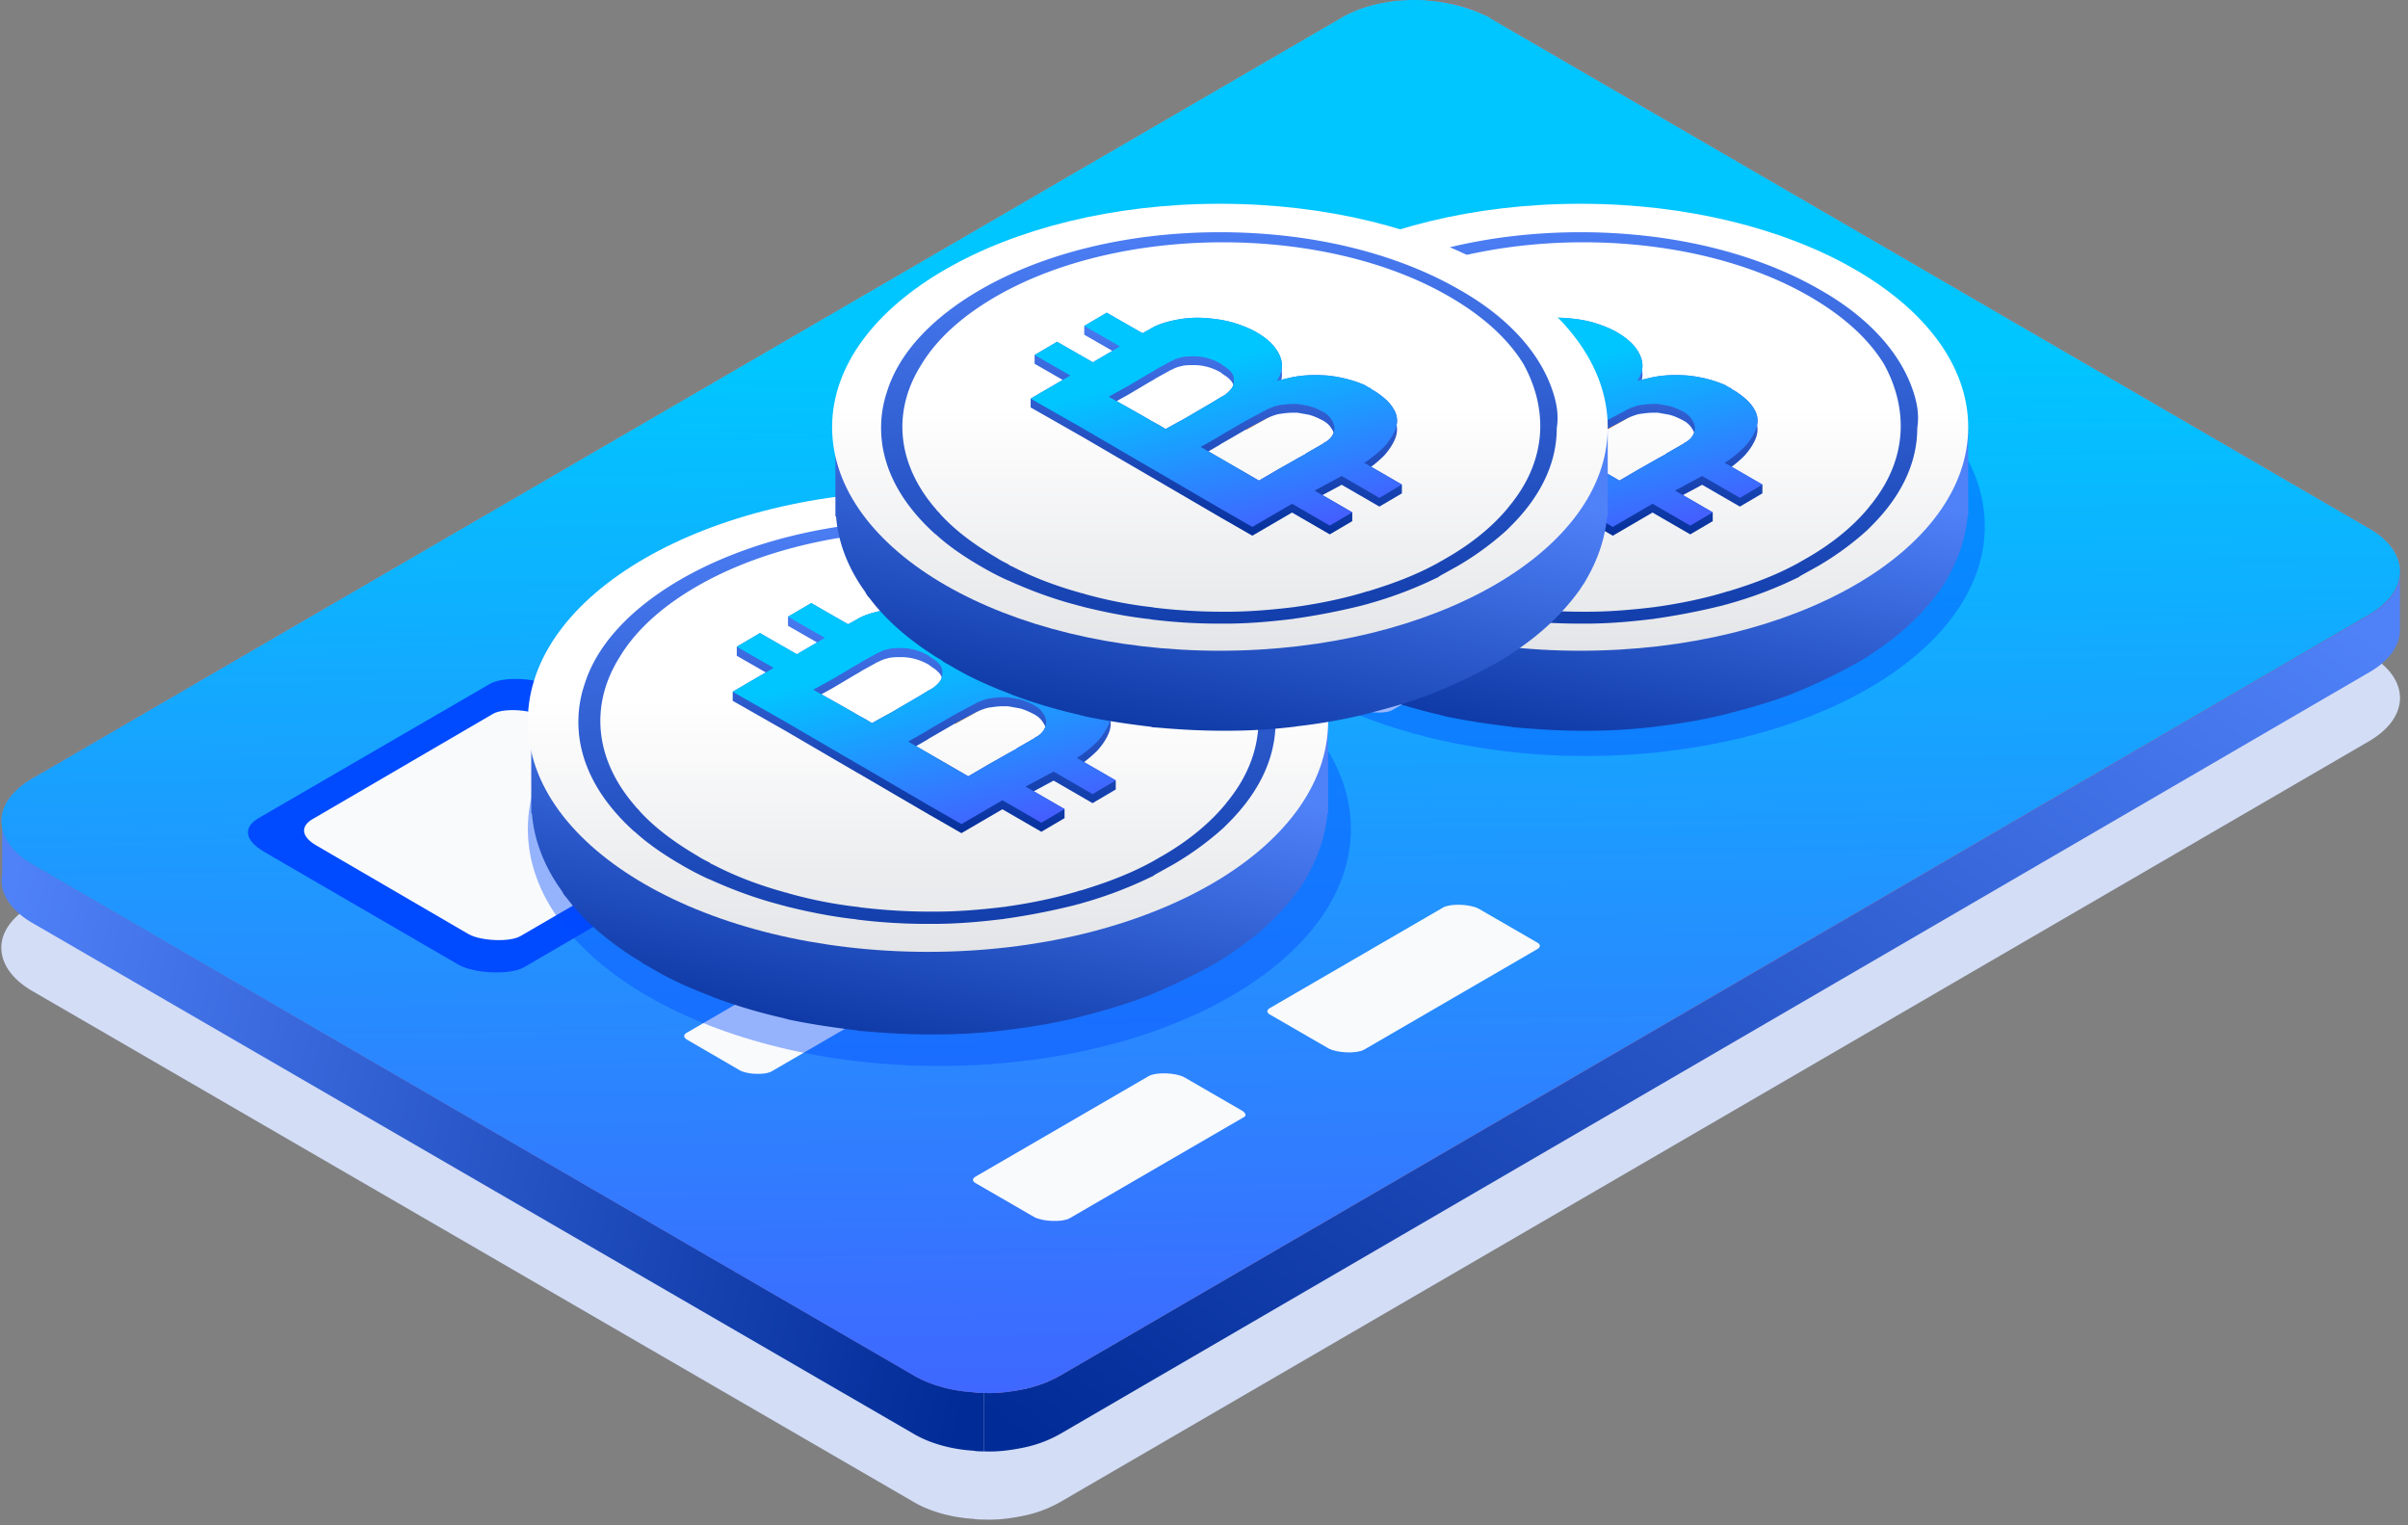<svg width="259" height="164" fill="none" xmlns="http://www.w3.org/2000/svg"><rect width="100%" height="100%" fill="#808080" stroke="none"/><path d="M258.128 75.369c-.144 1.589-1.221 3.106-3.303 4.333l-140.793 81.83a13.42 13.42 0 01-3.805 1.445c-1.365.289-2.872.505-4.38.433-.359 0-.79 0-1.149-.072-2.369-.145-4.738-.795-6.533-1.878l-94.7-54.89c-1.867-1.084-2.944-2.456-3.231-3.828-.43-1.95.646-3.9 3.23-5.417l140.866-81.83c2.226-1.3 5.241-1.95 8.185-1.878.359 0 .79 0 1.149.072 2.153.145 4.307.723 6.102 1.59.144.072.359.144.503.288l94.7 54.963c2.226 1.3 3.302 3.105 3.159 4.839z" fill="#D3DDF6"/><path d="M159.694 1.594l-1.364 5.634 84.577 49.112c4.379 2.528 4.379 6.645 0 9.245l-138.209 80.313 5.528 3.467c-1.364.289-2.872.506-4.38.433l-1.148-.072c-2.37-.144-4.739-.794-6.534-1.878l-94.7-54.89C1.598 91.874.521 90.502.234 89.13c-.36-1.95.646-3.9 3.23-5.417L144.33 1.883c2.225-1.3 5.241-1.95 8.184-1.878l1.149.073c2.154.072 4.308.65 6.031 1.516z" fill="#EA4E65"/><path d="M160.197 1.883l94.7 54.963c4.379 2.528 4.379 6.645 0 9.245l-140.866 81.83a13.406 13.406 0 01-3.805 1.444c-1.364.289-2.872.506-4.38.433-.358 0-.789 0-1.148-.072-2.37-.144-4.739-.794-6.534-1.878l-94.7-54.89C1.598 91.874.521 90.502.234 89.13c-.36-1.95.646-3.9 3.23-5.417L144.33 1.883c2.225-1.3 5.241-1.95 8.184-1.878.359 0 .79 0 1.149.073 2.226.144 4.308.722 6.103 1.589l.431.216z" fill="#FAB600"/><path d="M258.128 61.757v6.14c-.072 1.588-1.149 3.177-3.303 4.405l-140.793 81.902a13.394 13.394 0 01-3.806 1.444c-1.364.289-2.872.506-4.379.434v-6.284c1.507 0 2.943-.144 4.379-.433a13.424 13.424 0 003.806-1.444l140.793-81.83c2.082-1.228 3.231-2.745 3.303-4.334z" fill="url(#prefix__paint0_linear_913_1057)"/><path d="M258.127 61.757c-.143 1.589-1.22 3.106-3.302 4.334L114.031 147.92a13.408 13.408 0 01-3.805 1.445c-1.364.289-2.872.505-4.379.433v6.284c-.359 0-.79 0-1.149-.072-2.369-.145-4.739-.795-6.534-1.878l-94.7-54.89C1.598 98.157.521 96.785.234 95.412a5.367 5.367 0 010-1.516v-4.695l5.743-.578L144.33 8.167c2.225-1.3 5.241-1.95 8.184-1.878.359 0 .79 0 1.149.072 2.154.145 4.308.722 6.103 1.589.144.072.359.144.502.289l93.193 54.096 4.666-.578z" fill="url(#prefix__paint1_linear_913_1057)"/><path d="M160.197 1.883l94.7 54.963c4.379 2.528 4.379 6.645 0 9.245l-140.866 81.83a13.406 13.406 0 01-3.805 1.444c-1.364.289-2.872.506-4.38.433-.358 0-.789 0-1.148-.072-2.37-.144-4.739-.794-6.534-1.878l-94.7-54.89C1.598 91.874.521 90.502.234 89.13c-.36-1.95.646-3.9 3.23-5.417L144.33 1.883c2.225-1.3 5.241-1.95 8.184-1.878.359 0 .79 0 1.149.073 2.226.144 4.308.722 6.103 1.589l.431.216z" fill="#8E62A6"/><path d="M258.128 61.757c-.144 1.589-1.221 3.106-3.303 4.334l-140.793 81.83a13.418 13.418 0 01-3.805 1.444c-1.365.289-2.872.506-4.38.433-.359 0-.79 0-1.149-.072-2.369-.144-4.738-.794-6.533-1.878l-94.7-54.89C1.598 91.874.52 90.502.234 89.13c-.43-1.95.646-3.9 3.23-5.417L144.33 1.883c2.226-1.3 5.241-1.95 8.185-1.878.359 0 .79 0 1.149.073 2.153.144 4.307.722 6.102 1.589.144.072.359.144.503.288l94.7 54.963c2.226 1.3 3.302 3.106 3.159 4.84z" fill="url(#prefix__paint2_linear_913_1057)"/><path d="M81.795 89.202l-25.416 14.806c-1.436.867-5.385.722-7.108-.289L28.378 91.586c-2.082-1.228-2.297-2.673-.43-3.684l24.77-14.372c1.363-.795 5.025-.65 6.604.288l22.186 12.929c1.436.722 1.58 1.733.287 2.455z" fill="#004AFF"/><path d="M75.836 89.13l-19.888 11.556c-1.149.65-4.236.505-5.528-.217l-16.37-9.533c-1.651-.94-1.795-2.095-.359-2.89L53.004 76.78c1.077-.65 3.95-.506 5.17.216l17.375 10.112c1.148.65 1.292 1.444.287 2.022zM102.904 103.647l-19.888 11.556c-.718.433-2.728.361-3.518-.145l-5.6-3.25c-.36-.216-.431-.505-.072-.722L93.714 99.53c.718-.433 2.728-.36 3.518.145l5.6 3.25c.359.216.431.505.072.722z" fill="#F9FAFC"/><path d="M136.289 84.219l-19.887 11.556c-.718.433-2.729.36-3.518-.145l-5.601-3.25c-.359-.217-.43-.505-.071-.722l19.887-11.556c.718-.433 2.729-.361 3.518.144l5.6 3.25c.359.29.431.506.072.723zM169.674 64.79l-19.888 11.556c-.718.434-2.728.361-3.518-.144l-5.6-3.25c-.359-.217-.431-.506-.072-.722l19.888-11.556c.718-.434 2.728-.361 3.518.144l5.6 3.25c.359.29.431.578.072.722zM203.06 45.434L183.172 56.99c-.718.434-2.728.361-3.518-.144l-5.6-3.25c-.359-.217-.431-.506-.072-.722l19.888-11.556c.718-.434 2.728-.361 3.518.144l5.6 3.25c.431.29.431.506.072.722z" fill="#fff"/><path d="M133.704 120.187l-18.667 10.833c-.79.433-2.872.361-3.806-.144l-6.246-3.612c-.431-.216-.431-.505-.072-.722l18.667-10.833c.79-.434 2.872-.362 3.806.144l6.246 3.611c.431.289.431.578.072.723zM165.367 102.058L146.7 112.892c-.79.433-2.872.361-3.806-.145l-6.246-3.611c-.431-.217-.431-.506-.072-.722l18.667-10.834c.79-.433 2.872-.36 3.806.145l6.246 3.611c.431.217.431.505.072.722z" fill="#F9FAFC"/><path d="M166.3 30.917l-47.386 27.518c-.502.289-1.723.216-2.297-.073l-6.462-3.755c-.215-.145-.287-.29-.072-.434l47.386-27.517c.503-.289 1.723-.217 2.298.072l6.461 3.756c.287.144.287.289.072.433z" fill="#fff"/><path opacity=".4" d="M101.037 114.633c24.446 0 44.264-11.411 44.264-25.488 0-14.076-19.818-25.488-44.264-25.488-24.447 0-44.265 11.412-44.265 25.488 0 14.077 19.818 25.488 44.265 25.488z" fill="#004AFF"/><path d="M142.851 77.859V87.47h-.073c-.22 2.421-1.028 4.842-2.424 7.19-.147.293-.367.514-.514.807-1.763 2.494-4.186 4.915-7.418 7.043-.147.147-.367.22-.514.367-.514.293-1.028.66-1.616.954-1.836 1.027-3.819 1.981-5.876 2.861-.146.073-.367.147-.514.22-2.35.954-4.847 1.688-7.418 2.348-.147.073-.367.073-.514.147a62.87 62.87 0 01-7.418 1.32c-.147 0-.367.074-.514.074a62.07 62.07 0 01-7.418.44h-.514c-2.497 0-4.995-.147-7.418-.367-.147 0-.368 0-.514-.073-2.498-.294-4.995-.661-7.419-1.174-.146-.074-.367-.074-.514-.147a58.146 58.146 0 01-7.418-2.201c-.147-.073-.367-.147-.514-.22-2.35-.881-4.553-1.908-6.61-3.155-.294-.147-.588-.293-.808-.514-.147-.073-.367-.22-.514-.293-3.158-1.981-5.655-4.182-7.418-6.53-.22-.22-.367-.44-.514-.733-1.91-2.641-3.012-5.503-3.232-8.364h-.073v-9.611h2.57c.22-.367.44-.734.735-1.027.147-.22.367-.44.514-.734a17.95 17.95 0 012.277-2.494c1.028-1.027 2.203-1.981 3.525-2.935.955-.66 1.91-1.32 3.011-1.907 16.82-9.685 44.068-9.685 60.887 0 1.102.587 2.057 1.247 3.012 1.907 1.322.954 2.497 1.908 3.525 2.935 1.175 1.174 2.204 2.347 3.085 3.595.147.22.294.44.441.733h2.129v-.073z" fill="url(#prefix__paint3_linear_913_1057)"/><path d="M99.812 102.363c23.77 0 43.04-11.102 43.04-24.797 0-13.696-19.27-24.798-43.04-24.798s-43.04 11.102-43.04 24.797c0 13.696 19.27 24.798 43.04 24.798z" fill="url(#prefix__paint4_linear_913_1057)"/><path d="M136.756 73.604c-1.395-4.255-4.921-8.217-10.356-11.299-7.124-4.108-16.525-6.383-26.588-6.383-10.062 0-19.463 2.275-26.587 6.383-5.435 3.155-9.034 7.044-10.356 11.299a12.558 12.558 0 00-.661 4.035c0 4.182 2.056 8.144 5.802 11.592.147.147.367.293.514.44 1.322 1.174 2.938 2.274 4.701 3.301a33.434 33.434 0 002.79 1.468c.148.073.368.147.515.22 2.277 1.027 4.847 1.98 7.418 2.641.147.073.367.073.514.147 2.35.587 4.848 1.1 7.418 1.394.147 0 .368.073.514.073a60.74 60.74 0 007.345.44h.661c2.571 0 4.994-.22 7.418-.513.147 0 .367-.073.514-.073a73.674 73.674 0 007.418-1.468c.147-.073.368-.073.514-.147a44.355 44.355 0 007.419-2.787c.146-.074.367-.147.514-.294l1.983-1.1a32.495 32.495 0 005.435-3.962l.514-.514c3.305-3.301 5.068-6.97 5.068-10.858.22-1.394 0-2.715-.441-4.035zm-4.407 12.179c-.147.22-.367.44-.514.66-1.689 2.054-3.966 3.962-6.904 5.65-.147.072-.367.22-.514.293-.147.073-.367.22-.514.293-2.277 1.247-4.774 2.201-7.418 3.008-.147.073-.367.073-.514.147-2.424.733-4.921 1.247-7.418 1.614-.147 0-.368.073-.514.073-2.424.294-4.921.514-7.419.514h-.514a61.96 61.96 0 01-7.418-.44c-.147 0-.367-.074-.514-.074a47.4 47.4 0 01-7.418-1.467c-.147-.073-.367-.073-.514-.147-2.644-.733-5.141-1.687-7.418-2.861-.147-.074-.367-.147-.514-.294-.441-.22-.882-.44-1.322-.733-2.498-1.468-4.554-3.008-6.17-4.77-.147-.22-.367-.366-.514-.586-4.333-4.989-4.92-10.858-1.616-16.067 1.69-2.788 4.48-5.356 8.3-7.557 13.881-7.997 36.429-7.997 50.237 0 3.819 2.201 6.61 4.769 8.299 7.557 2.718 4.989 2.498 10.418-1.175 15.187z" fill="url(#prefix__paint5_linear_913_1057)"/><path d="M101.207 74.117l4.039 2.348c-.073.073-.147.073-.294.147l-2.203 1.247-3.82-2.201 1.249-.734c.441-.22.808-.513 1.029-.807z" fill="#E39859"/><path fill-rule="evenodd" clip-rule="evenodd" d="M114.501 87.01l-3.313-1.916 2.137-1.146 4.187 2.422 2.497-1.468v-.974l-3.412-1.973a14.091 14.091 0 001.429-1.235c.661-.733 1.102-1.467 1.322-2.127.128-.427.157-.853.072-1.266a2.397 2.397 0 00-.366-1.836c-.367-.66-1.101-1.32-2.13-1.98-.147-.074-.294-.147-.44-.294l-.115-.053c-.132-.06-.287-.129-.4-.24-1.322-.588-2.79-.954-4.259-1.101-1.102-.073-2.13-.073-3.159.073-.073 0-.165.019-.257.037a1.428 1.428 0 01-.257.037c-.33.073-.642.146-.955.22l-.451.105c.084-.357.09-.714.021-1.07.109-.56.028-1.118-.231-1.676-.44-.954-1.248-1.761-2.497-2.495-.734-.44-1.689-.807-2.644-1.1-1.028-.294-2.056-.44-3.158-.514-1.102-.073-2.13 0-3.232.22-1.101.22-2.056.514-2.864 1.027l-.808.44-3.966-2.274-2.497 1.467v.974l3.125 1.792-2.17 1.27-3.966-2.275-2.498 1.468v.973l3.124 1.792-3.564 2.077v.974l5.288 3.008.514.293 7.418 4.329.514.293 7.418 4.329.514.293 2.938 1.688 4.407-2.568 4.186 2.42 2.498-1.466v-.974zm-2.067-8.849a1.434 1.434 0 01-.21.412 1.72 1.72 0 01-.514.513c-.074.073-.221.147-.367.22l-.074.074-1.91 1.1-.073.073-.808.44-.514.294-1.689.954-2.13 1.247-5.609-3.247 1.202-.695.22-.146.514-.294 2.277-1.32 2.204-1.174a.379.379 0 01.153-.087c.039-.015.084-.032.14-.06.368-.147.735-.293 1.102-.367.514-.073 1.028-.147 1.542-.147h.515c.22.037.422.074.624.11.202.037.404.074.624.11.588.147 1.028.367 1.469.587.441.22.808.514 1.028.88.121.161.219.343.284.523zm-11.138-5.311c-.037.134-.091.26-.163.367-.147.22-.44.513-.734.734-.037.036-.074.055-.11.073-.037.018-.074.037-.11.073l-.294.147-.955.587-3.011 1.76-.808.44-1.322.734-.735-.44-.808-.44-.367-.22-1.542-.88-1.987-1.12 1.252-.694 2.35-1.394.515-.294.22-.147 1.469-.807a.386.386 0 01.153-.086c.04-.015.085-.032.14-.06.294-.147.588-.294.956-.367.44-.147.954-.147 1.542-.147 1.028 0 2.056.294 2.938.807 0 0 .073 0 .073.073.074.037.147.092.221.147.073.055.146.11.22.147.452.301.767.637.897 1.007z" fill="url(#prefix__paint6_linear_913_1057)"/><path d="M113.325 82.975l4.187 2.42 2.497-1.467-4.186-2.42s.073-.074.146-.074c.147-.147.368-.22.515-.367a14.46 14.46 0 001.542-1.32c.661-.734 1.102-1.468 1.322-2.128.22-.734.147-1.468-.294-2.128-.367-.66-1.101-1.32-2.13-1.98a1.536 1.536 0 01-.44-.294c-.147-.074-.368-.147-.515-.294-1.322-.587-2.79-.953-4.259-1.1-1.102-.073-2.13-.073-3.159.073-.146 0-.367.074-.514.074-.661.146-1.248.293-1.909.44.661-.954.734-1.908.293-2.861-.44-.954-1.248-1.761-2.497-2.495-.734-.44-1.689-.807-2.644-1.1-1.028-.294-2.056-.44-3.158-.514-1.102-.073-2.13 0-3.232.22-1.101.22-2.056.514-2.864 1.027l-.808.44-3.966-2.274-2.497 1.467 3.966 2.275-3.011 1.76-3.966-2.274-2.498 1.468 3.966 2.274-4.406 2.568 5.288 3.008.514.293 7.418 4.329.514.293 7.418 4.329.514.293 2.938 1.688 4.407-2.568 4.186 2.421 2.498-1.467-4.187-2.421 3.011-1.614zm-8.372-7.337c.073-.074.146-.074.293-.147.368-.147.735-.293 1.102-.367.514-.073 1.028-.146 1.542-.146h.515c.44.073.807.146 1.248.22.588.146 1.028.367 1.469.587.441.22.808.513 1.028.88.221.293.368.66.368.954 0 .293-.074.66-.294.954a1.72 1.72 0 01-.514.513c-.074.073-.221.147-.368.22l-.073.074-1.91 1.1-.073.073-.808.44-.514.294-1.689.954-2.13 1.247-6.464-3.742.661-.366 1.396-.807.22-.147.514-.294 2.277-1.32 2.204-1.174zm-13-4.035l.514-.294.22-.147 1.469-.806c.073-.074.147-.074.294-.147.293-.147.587-.294.954-.367.441-.147.955-.147 1.543-.147 1.028 0 2.056.294 2.938.807 0 0 .073 0 .073.074.147.073.294.22.441.293.661.44 1.028.954.955 1.54 0 .294-.074.588-.221.808-.147.22-.44.513-.734.734-.074.073-.147.073-.22.146l-.294.147-.955.587-3.011 1.76-.808.44-1.322.734-.735-.44-.808-.44-.367-.22-1.542-.88-2.865-1.614.808-.44 1.322-.734 2.35-1.394z" fill="url(#prefix__paint7_linear_913_1057)"/><path opacity=".4" d="M170.581 81.3c23.693 0 42.899-11.06 42.899-24.702 0-13.642-19.206-24.702-42.899-24.702s-42.899 11.06-42.899 24.702c0 13.643 19.206 24.702 42.899 24.702z" fill="#004AFF"/><path d="M211.697 46.232v9.314h-.071c-.214 2.347-.997 4.693-2.349 6.969-.142.284-.356.497-.498.782-1.709 2.417-4.058 4.764-7.19 6.826-.142.142-.356.213-.498.355-.498.285-.997.64-1.566.925a60.423 60.423 0 01-5.695 2.773c-.142.07-.355.142-.498.213-2.278.924-4.698 1.636-7.189 2.275-.143.072-.356.072-.498.143-2.349.569-4.77.995-7.19 1.28-.142 0-.356.07-.498.07a60.057 60.057 0 01-7.189.427h-.499c-2.42 0-4.84-.142-7.189-.355-.142 0-.356 0-.498-.071-2.421-.285-4.841-.64-7.19-1.138-.142-.071-.356-.071-.498-.142a56.253 56.253 0 01-7.189-2.133c-.143-.072-.356-.143-.499-.214-2.277-.853-4.413-1.848-6.406-3.057-.285-.142-.569-.285-.783-.498-.142-.071-.356-.213-.498-.284-3.061-1.92-5.481-4.053-7.19-6.329a2.557 2.557 0 01-.498-.71c-1.851-2.56-2.918-5.334-3.132-8.107h-.071v-9.314h2.491c.214-.356.427-.711.712-.996.142-.213.356-.426.498-.71a17.439 17.439 0 012.207-2.418c.997-.996 2.135-1.92 3.417-2.844.925-.64 1.85-1.28 2.918-1.85 16.301-9.385 42.709-9.385 59.01 0 1.068.57 1.993 1.21 2.918 1.85 1.282.924 2.421 1.848 3.417 2.844 1.139 1.137 2.136 2.275 2.99 3.484.142.213.284.426.427.71h2.064v-.07z" fill="url(#prefix__paint8_linear_913_1057)"/><path d="M169.985 69.98c23.037 0 41.713-10.76 41.713-24.033 0-13.273-18.676-24.033-41.713-24.033-23.037 0-41.713 10.76-41.713 24.033 0 13.273 18.676 24.034 41.713 24.034z" fill="url(#prefix__paint9_linear_913_1057)"/><path d="M205.791 42.108c-1.353-4.124-4.77-7.964-10.037-10.95-6.905-3.982-16.016-6.186-25.768-6.186-9.752 0-18.863 2.204-25.768 6.186-5.267 3.057-8.755 6.826-10.036 10.95a12.175 12.175 0 00-.641 3.91c0 4.053 1.993 7.893 5.623 11.235.143.142.356.284.499.426 1.281 1.138 2.847 2.205 4.555 3.2.854.498 1.78.996 2.705 1.422.143.071.356.142.498.214 2.207.995 4.698 1.92 7.19 2.56.142.07.356.07.498.142 2.278.568 4.698 1.066 7.189 1.35.143 0 .356.072.499.072 2.349.284 4.698.426 7.118.426h.641c2.491 0 4.84-.213 7.189-.497.142 0 .356-.072.498-.072a71.43 71.43 0 007.19-1.422c.142-.07.355-.07.498-.142a42.994 42.994 0 007.189-2.702c.143-.07.356-.142.498-.284l1.922-1.067a31.452 31.452 0 005.268-3.84l.498-.497c3.203-3.2 4.912-6.755 4.912-10.524.213-1.35 0-2.63-.427-3.91zM201.52 53.91c-.143.213-.356.427-.499.64-1.637 1.99-3.843 3.84-6.691 5.475-.142.071-.356.213-.498.284-.142.072-.356.214-.498.285-2.207 1.209-4.627 2.133-7.19 2.915-.142.071-.356.071-.498.142-2.349.711-4.769 1.21-7.189 1.565-.143 0-.356.07-.499.07-2.349.285-4.769.498-7.189.498h-.498c-2.42 0-4.841-.142-7.19-.426-.142 0-.355-.071-.498-.071a45.944 45.944 0 01-7.189-1.422c-.143-.072-.356-.072-.498-.143-2.563-.71-4.983-1.635-7.19-2.773-.142-.07-.356-.142-.498-.284-.427-.213-.854-.427-1.281-.711-2.421-1.422-4.414-2.915-5.98-4.622-.142-.213-.356-.355-.498-.569-4.2-4.835-4.769-10.523-1.566-15.572 1.637-2.702 4.342-5.19 8.044-7.323 13.453-7.75 35.306-7.75 48.688 0 3.701 2.133 6.406 4.621 8.044 7.323 2.633 4.836 2.42 10.097-1.139 14.719z" fill="url(#prefix__paint10_linear_913_1057)"/><path d="M171.337 42.605l3.915 2.276c-.072.07-.143.07-.285.142l-2.136 1.209-3.701-2.133 1.21-.711c.427-.214.783-.498.997-.782z" fill="#E39859"/><path fill-rule="evenodd" clip-rule="evenodd" d="M184.22 55.1l-3.21-1.856 2.071-1.11 4.058 2.346 2.42-1.422v-.944l-3.307-1.912a13.66 13.66 0 001.385-1.197c.641-.711 1.068-1.422 1.281-2.062.124-.414.152-.827.07-1.226a2.325 2.325 0 00-.354-1.78c-.356-.64-1.068-1.28-2.065-1.92-.142-.071-.284-.142-.427-.284-.033-.017-.071-.034-.111-.052-.128-.057-.278-.124-.387-.233-1.281-.569-2.705-.924-4.129-1.066-1.067-.071-2.064-.071-3.06.07-.072 0-.161.019-.25.036-.089.018-.177.036-.249.036-.32.071-.623.142-.925.213l-.438.103c.082-.346.087-.692.021-1.038.106-.542.026-1.083-.224-1.624-.427-.925-1.21-1.707-2.42-2.418-.712-.427-1.637-.782-2.562-1.067-.997-.284-1.993-.426-3.061-.497a11.63 11.63 0 00-3.132.213c-1.068.213-1.993.498-2.776.995l-.783.427-3.844-2.204-2.42 1.422v.944l3.029 1.737-2.104 1.23-3.844-2.205-2.42 1.422v.944l3.027 1.736-3.454 2.013v.944l5.125 2.916.498.284 7.19 4.195.498.284 7.189 4.196.499.284 2.847 1.636 4.271-2.49 4.057 2.347 2.42-1.422V55.1zm-2.003-8.575a1.376 1.376 0 01-.203.398 1.666 1.666 0 01-.499.498c-.071.071-.213.142-.355.213l-.072.072-1.85 1.066-.072.071-.783.427-.498.284-1.637.925-2.064 1.208-5.436-3.146 1.165-.674.213-.142.499-.284 2.206-1.28 2.136-1.138c.044-.044.088-.06.148-.084.038-.014.082-.031.136-.058.356-.142.712-.285 1.068-.356.498-.07.997-.142 1.495-.142h.498a37 37 0 01.605.107c.196.035.392.07.605.106.57.143.997.356 1.424.57.427.213.783.497.997.853.116.155.211.331.274.506zm-10.794-5.148c-.036.13-.088.251-.158.356-.142.213-.427.498-.712.71-.035.036-.071.054-.106.072-.036.018-.072.035-.107.071l-.285.142-.925.569-2.919 1.707-.783.426-1.281.711-.712-.426-.783-.427-.356-.213-1.494-.854-1.926-1.084 1.214-.674 2.278-1.35.498-.285.213-.142 1.424-.782a.374.374 0 01.149-.084c.037-.015.081-.032.136-.059.284-.142.569-.284.925-.355.427-.142.925-.142 1.495-.142.996 0 1.993.284 2.847.782 0 0 .071 0 .071.07.072.036.143.09.214.143.071.053.142.107.213.142.439.292.744.617.87.976z" fill="url(#prefix__paint11_linear_913_1057)"/><path d="M183.081 51.19l4.058 2.346 2.42-1.422-4.057-2.346s.071-.072.142-.072c.142-.142.356-.213.498-.355.57-.427 1.068-.853 1.495-1.28.641-.711 1.068-1.422 1.281-2.062.214-.711.143-1.422-.284-2.062-.356-.64-1.068-1.28-2.065-1.92-.142-.071-.284-.142-.427-.284-.142-.071-.356-.142-.498-.285-1.281-.569-2.705-.924-4.129-1.066-1.067-.071-2.064-.071-3.06.07-.143 0-.356.072-.499.072-.64.142-1.21.284-1.85.427.64-.925.711-1.85.284-2.773-.427-.925-1.21-1.707-2.42-2.418-.712-.427-1.637-.782-2.562-1.067-.997-.284-1.993-.426-3.061-.497a11.63 11.63 0 00-3.132.213c-1.068.213-1.993.498-2.776.995l-.783.427-3.844-2.204-2.42 1.422 3.844 2.204-2.919 1.707-3.844-2.205-2.42 1.422 3.844 2.205-4.271 2.488 5.125 2.916.498.284 7.19 4.195.498.285 7.189 4.195.499.284 2.847 1.636 4.271-2.489 4.057 2.346 2.42-1.422-4.057-2.346 2.918-1.564zm-8.114-7.11c.071-.072.142-.072.284-.143.356-.142.712-.284 1.068-.356.498-.07.997-.142 1.495-.142h.498c.427.071.783.142 1.21.214.57.142.997.355 1.424.568.427.214.783.498.997.854.213.284.355.64.355.924 0 .284-.071.64-.284.924a1.666 1.666 0 01-.499.498c-.071.071-.213.142-.356.213l-.071.072-1.85 1.066-.072.071-.783.427-.498.284-1.637.925-2.064 1.208-6.264-3.626.64-.355 1.353-.783.213-.142.499-.284 2.206-1.28 2.136-1.138zm-12.599-3.912l.498-.284.213-.142 1.424-.782c.071-.071.142-.071.285-.143.284-.142.569-.284.925-.355.427-.142.925-.142 1.495-.142a5.71 5.71 0 012.847.782s.071 0 .071.071c.143.071.285.213.427.284.641.427.997.925.926 1.494 0 .284-.071.568-.214.782-.142.213-.427.498-.712.71-.071.072-.142.072-.213.143l-.285.142-.925.569-2.919 1.707-.783.426-1.281.711-.712-.426-.783-.427-.356-.213-1.494-.854-2.777-1.564.783-.426 1.282-.712 2.278-1.35z" fill="url(#prefix__paint12_linear_913_1057)"/><path d="M172.925 46.232v9.314h-.072c-.213 2.347-.996 4.693-2.349 6.969-.142.284-.355.497-.498.782-1.708 2.417-4.057 4.764-7.189 6.826-.143.142-.356.213-.498.355-.499.285-.997.64-1.566.925a60.542 60.542 0 01-5.695 2.773c-.142.07-.356.142-.498.213-2.278.924-4.698 1.636-7.19 2.275-.142.072-.356.072-.498.143a60.81 60.81 0 01-7.189 1.28c-.143 0-.356.07-.499.07a60.057 60.057 0 01-7.189.427h-.498c-2.42 0-4.841-.142-7.19-.355-.142 0-.355 0-.498-.071-2.42-.285-4.84-.64-7.189-1.138-.143-.071-.356-.071-.498-.142a56.269 56.269 0 01-7.19-2.133c-.142-.072-.356-.143-.498-.214-2.278-.853-4.413-1.848-6.406-3.057-.285-.142-.57-.285-.783-.498-.143-.071-.356-.213-.499-.284-3.06-1.92-5.48-4.053-7.19-6.329a2.556 2.556 0 01-.497-.71c-1.851-2.56-2.919-5.334-3.132-8.107h-.072v-9.314h2.492c.213-.356.427-.711.712-.996.142-.213.356-.426.498-.71a17.41 17.41 0 012.206-2.418c.997-.996 2.136-1.92 3.417-2.844.926-.64 1.851-1.28 2.919-1.85 16.3-9.385 42.709-9.385 59.009 0 1.068.57 1.994 1.21 2.919 1.85 1.281.924 2.42 1.848 3.417 2.844 1.139 1.137 2.135 2.275 2.989 3.484.143.213.285.426.427.71h2.065v-.07z" fill="url(#prefix__paint13_linear_913_1057)"/><path d="M131.213 69.98c23.037 0 41.712-10.76 41.712-24.033 0-13.273-18.675-24.033-41.712-24.033-23.038 0-41.713 10.76-41.713 24.033 0 13.273 18.675 24.034 41.713 24.034z" fill="url(#prefix__paint14_linear_913_1057)"/><path d="M167.018 42.108c-1.352-4.124-4.769-7.964-10.037-10.95-6.904-3.982-16.015-6.186-25.767-6.186-9.752 0-18.864 2.204-25.768 6.186-5.268 3.057-8.755 6.826-10.037 10.95-.427 1.28-.64 2.56-.64 3.91 0 4.053 1.993 7.893 5.623 11.235.142.142.356.284.498.426 1.281 1.138 2.847 2.205 4.556 3.2.854.498 1.779.996 2.705 1.422.142.071.356.142.498.214 2.207.995 4.698 1.92 7.189 2.56.143.07.356.07.499.142 2.277.568 4.698 1.066 7.189 1.35.142 0 .356.072.498.072 2.349.284 4.698.426 7.118.426h.641c2.491 0 4.84-.213 7.189-.497.143 0 .356-.072.499-.072a71.466 71.466 0 007.189-1.422c.142-.07.356-.07.498-.142a43.005 43.005 0 007.19-2.702c.142-.07.356-.142.498-.284l1.922-1.067a31.442 31.442 0 005.267-3.84l.499-.497c3.203-3.2 4.911-6.755 4.911-10.524.214-1.35 0-2.63-.427-3.91zm-4.271 11.803c-.142.213-.356.427-.498.64-1.637 1.99-3.844 3.84-6.691 5.475-.143.071-.356.213-.498.284-.143.072-.356.214-.499.285-2.206 1.209-4.627 2.133-7.189 2.915-.142.071-.356.071-.498.142-2.349.711-4.77 1.21-7.19 1.565-.142 0-.356.07-.498.07-2.349.285-4.769.498-7.189.498h-.499c-2.42 0-4.84-.142-7.189-.426-.142 0-.356-.071-.498-.071a45.934 45.934 0 01-7.19-1.422c-.142-.072-.356-.072-.498-.143-2.562-.71-4.983-1.635-7.189-2.773-.143-.07-.356-.142-.499-.284-.427-.213-.854-.427-1.281-.711-2.42-1.422-4.413-2.915-5.979-4.622-.142-.213-.356-.355-.498-.569-4.2-4.835-4.77-10.523-1.566-15.572 1.637-2.702 4.342-5.19 8.043-7.323 13.454-7.75 35.306-7.75 48.689 0 3.701 2.133 6.406 4.621 8.043 7.323 2.634 4.836 2.42 10.097-1.139 14.719z" fill="url(#prefix__paint15_linear_913_1057)"/><path d="M132.564 42.605l3.915 2.276c-.071.07-.142.07-.285.142l-2.135 1.209-3.702-2.133 1.211-.711c.427-.214.783-.498.996-.782z" fill="#E39859"/><path fill-rule="evenodd" clip-rule="evenodd" d="M145.448 55.1l-3.21-1.856 2.071-1.11 4.057 2.346 2.42-1.422v-.944l-3.306-1.912a13.77 13.77 0 001.385-1.197c.64-.711 1.067-1.422 1.281-2.062.124-.414.152-.827.07-1.226a2.325 2.325 0 00-.355-1.78c-.356-.64-1.068-1.28-2.064-1.92-.142-.071-.285-.142-.427-.284a3.093 3.093 0 00-.111-.052c-.128-.057-.279-.124-.388-.233-1.281-.569-2.704-.924-4.128-1.066-1.068-.071-2.064-.071-3.061.07-.071 0-.16.019-.249.036a1.396 1.396 0 01-.249.036c-.32.071-.623.142-.926.213l-.437.103c.081-.346.087-.692.02-1.038.106-.542.027-1.083-.223-1.624-.427-.925-1.21-1.707-2.42-2.418-.712-.427-1.638-.782-2.563-1.067-.996-.284-1.993-.426-3.061-.497-1.067-.071-2.064 0-3.132.213-1.067.213-1.993.498-2.776.995l-.783.427-3.844-2.204-2.42 1.422v.944l3.029 1.737-2.103 1.23-3.844-2.205-2.42 1.422v.944l3.027 1.736-3.454 2.013v.944l5.125 2.916.498.284 7.189 4.195.499.284 7.189 4.196.498.284 2.847 1.636 4.271-2.49 4.058 2.347 2.42-1.422V55.1zm-2.003-8.575a1.355 1.355 0 01-.204.398 1.662 1.662 0 01-.498.498c-.071.071-.214.142-.356.213l-.071.072-1.851 1.066-.071.071-.783.427-.498.284-1.638.925-2.064 1.208-5.435-3.146 1.164-.674.214-.142.498-.284 2.207-1.28 2.135-1.138a.374.374 0 01.149-.084c.038-.014.082-.031.136-.058.356-.142.712-.285 1.068-.356.498-.07.996-.142 1.494-.142h.499c.213.036.409.071.605.107.196.035.391.07.605.106.569.143.996.356 1.424.57.427.213.782.497.996.853.117.155.212.331.275.506zm-10.794-5.148a1.25 1.25 0 01-.158.356c-.143.213-.427.498-.712.71a.375.375 0 01-.107.072c-.035.018-.071.035-.107.071l-.284.142-.926.569-2.918 1.707-.783.426-1.281.711-.712-.426-.783-.427-.356-.213-1.495-.854-1.925-1.084 1.213-.674 2.278-1.35.498-.285.214-.142 1.424-.782a.364.364 0 01.148-.084c.038-.015.082-.032.136-.059.285-.142.57-.284.926-.355.427-.142.925-.142 1.494-.142.997 0 1.994.284 2.848.782 0 0 .071 0 .071.07.071.036.142.09.213.143.072.053.143.107.214.142.438.292.743.617.87.976z" fill="url(#prefix__paint16_linear_913_1057)"/><path d="M144.309 51.19l4.057 2.346 2.42-1.422-4.057-2.346s.071-.072.142-.072c.143-.142.356-.213.499-.355a14.073 14.073 0 001.495-1.28c.64-.711 1.067-1.422 1.281-2.062.213-.711.142-1.422-.285-2.062-.356-.64-1.068-1.28-2.064-1.92a1.475 1.475 0 01-.427-.284c-.143-.071-.356-.142-.499-.285-1.281-.569-2.704-.924-4.128-1.066-1.068-.071-2.064-.071-3.061.07-.142 0-.356.072-.498.072-.641.142-1.21.284-1.851.427.641-.925.712-1.85.285-2.773-.427-.925-1.21-1.707-2.42-2.418-.712-.427-1.638-.782-2.563-1.067-.996-.284-1.993-.426-3.061-.497-1.067-.071-2.064 0-3.132.213-1.067.213-1.993.498-2.776.995l-.783.427-3.844-2.204-2.42 1.422 3.844 2.204-2.918 1.707-3.844-2.205-2.42 1.422 3.843 2.205-4.27 2.488 5.125 2.916.498.284 7.189 4.195.499.285 7.189 4.195.498.284 2.847 1.636 4.271-2.489 4.058 2.346 2.42-1.422-4.058-2.346 2.919-1.564zm-8.115-7.11c.071-.072.143-.072.285-.143.356-.142.712-.284 1.068-.356.498-.07.996-.142 1.494-.142h.499c.427.071.783.142 1.21.214.569.142.996.355 1.424.568.427.214.782.498.996.854.214.284.356.64.356.924 0 .284-.071.64-.285.924a1.662 1.662 0 01-.498.498c-.071.071-.214.142-.356.213l-.071.072-1.851 1.066-.071.071-.783.427-.498.284-1.637.925-2.065 1.208-6.264-3.626.641-.355 1.352-.783.214-.142.498-.284 2.207-1.28 2.135-1.138zm-12.599-3.912l.498-.284.214-.142 1.424-.782c.071-.071.142-.071.284-.143.285-.142.57-.284.926-.355.427-.142.925-.142 1.494-.142.997 0 1.994.284 2.848.782 0 0 .071 0 .071.071.142.071.285.213.427.284.641.427.997.925.925 1.494 0 .284-.071.568-.213.782-.143.213-.427.498-.712.71-.071.072-.142.072-.214.143l-.284.142-.926.569-2.918 1.707-.783.426-1.281.711-.712-.426-.783-.427-.356-.213-1.495-.854-2.776-1.564.783-.426 1.281-.712 2.278-1.35z" fill="url(#prefix__paint17_linear_913_1057)"/><defs><linearGradient id="prefix__paint0_linear_913_1057" x1="109.426" y1="154.593" x2="200.591" y2="28.849" gradientUnits="userSpaceOnUse"><stop stop-color="#012B96"/><stop offset="1" stop-color="#4F81F8"/></linearGradient><linearGradient id="prefix__paint1_linear_913_1057" x1="100.345" y1="166.097" x2="-9.555" y2="138.743" gradientUnits="userSpaceOnUse"><stop stop-color="#012B96"/><stop offset="1" stop-color="#4F81F8"/></linearGradient><linearGradient id="prefix__paint2_linear_913_1057" x1="138.58" y1="38.587" x2="140.507" y2="181.075" gradientUnits="userSpaceOnUse"><stop stop-color="#00C6FF"/><stop offset="1" stop-color="#514CFF"/></linearGradient><linearGradient id="prefix__paint3_linear_913_1057" x1="80.236" y1="116.196" x2="88.869" y2="75.492" gradientUnits="userSpaceOnUse"><stop stop-color="#012B96"/><stop offset="1" stop-color="#4F81F8"/></linearGradient><linearGradient id="prefix__paint4_linear_913_1057" x1="99.812" y1="52.768" x2="99.812" y2="102.363" gradientUnits="userSpaceOnUse"><stop offset=".454" stop-color="#fff"/><stop offset="1" stop-color="#E4E5E8"/></linearGradient><linearGradient id="prefix__paint5_linear_913_1057" x1="103.215" y1="113.274" x2="99.335" y2="52.891" gradientUnits="userSpaceOnUse"><stop stop-color="#012B96"/><stop offset="1" stop-color="#4F81F8"/></linearGradient><linearGradient id="prefix__paint6_linear_913_1057" x1="88.733" y1="90.346" x2="89.957" y2="64.44" gradientUnits="userSpaceOnUse"><stop stop-color="#012B96"/><stop offset="1" stop-color="#4F81F8"/></linearGradient><linearGradient id="prefix__paint7_linear_913_1057" x1="112.53" y1="66.778" x2="118.5" y2="90.215" gradientUnits="userSpaceOnUse"><stop stop-color="#00C6FF"/><stop offset="1" stop-color="#514CFF"/></linearGradient><linearGradient id="prefix__paint8_linear_913_1057" x1="151.012" y1="83.387" x2="159.379" y2="43.937" gradientUnits="userSpaceOnUse"><stop stop-color="#012B96"/><stop offset="1" stop-color="#4F81F8"/></linearGradient><linearGradient id="prefix__paint9_linear_913_1057" x1="169.985" y1="21.914" x2="169.985" y2="69.981" gradientUnits="userSpaceOnUse"><stop offset=".454" stop-color="#fff"/><stop offset="1" stop-color="#E4E5E8"/></linearGradient><linearGradient id="prefix__paint10_linear_913_1057" x1="173.284" y1="80.555" x2="169.524" y2="22.034" gradientUnits="userSpaceOnUse"><stop stop-color="#012B96"/><stop offset="1" stop-color="#4F81F8"/></linearGradient><linearGradient id="prefix__paint11_linear_913_1057" x1="159.247" y1="58.333" x2="160.434" y2="33.226" gradientUnits="userSpaceOnUse"><stop stop-color="#012B96"/><stop offset="1" stop-color="#4F81F8"/></linearGradient><linearGradient id="prefix__paint12_linear_913_1057" x1="182.31" y1="35.493" x2="188.096" y2="58.207" gradientUnits="userSpaceOnUse"><stop stop-color="#00C6FF"/><stop offset="1" stop-color="#514CFF"/></linearGradient><linearGradient id="prefix__paint13_linear_913_1057" x1="112.239" y1="83.387" x2="120.607" y2="43.937" gradientUnits="userSpaceOnUse"><stop stop-color="#012B96"/><stop offset="1" stop-color="#4F81F8"/></linearGradient><linearGradient id="prefix__paint14_linear_913_1057" x1="131.213" y1="21.914" x2="131.213" y2="69.981" gradientUnits="userSpaceOnUse"><stop offset=".454" stop-color="#fff"/><stop offset="1" stop-color="#E4E5E8"/></linearGradient><linearGradient id="prefix__paint15_linear_913_1057" x1="134.512" y1="80.555" x2="130.751" y2="22.034" gradientUnits="userSpaceOnUse"><stop stop-color="#012B96"/><stop offset="1" stop-color="#4F81F8"/></linearGradient><linearGradient id="prefix__paint16_linear_913_1057" x1="120.474" y1="58.333" x2="121.661" y2="33.226" gradientUnits="userSpaceOnUse"><stop stop-color="#012B96"/><stop offset="1" stop-color="#4F81F8"/></linearGradient><linearGradient id="prefix__paint17_linear_913_1057" x1="143.538" y1="35.493" x2="149.324" y2="58.207" gradientUnits="userSpaceOnUse"><stop stop-color="#00C6FF"/><stop offset="1" stop-color="#514CFF"/></linearGradient></defs></svg>